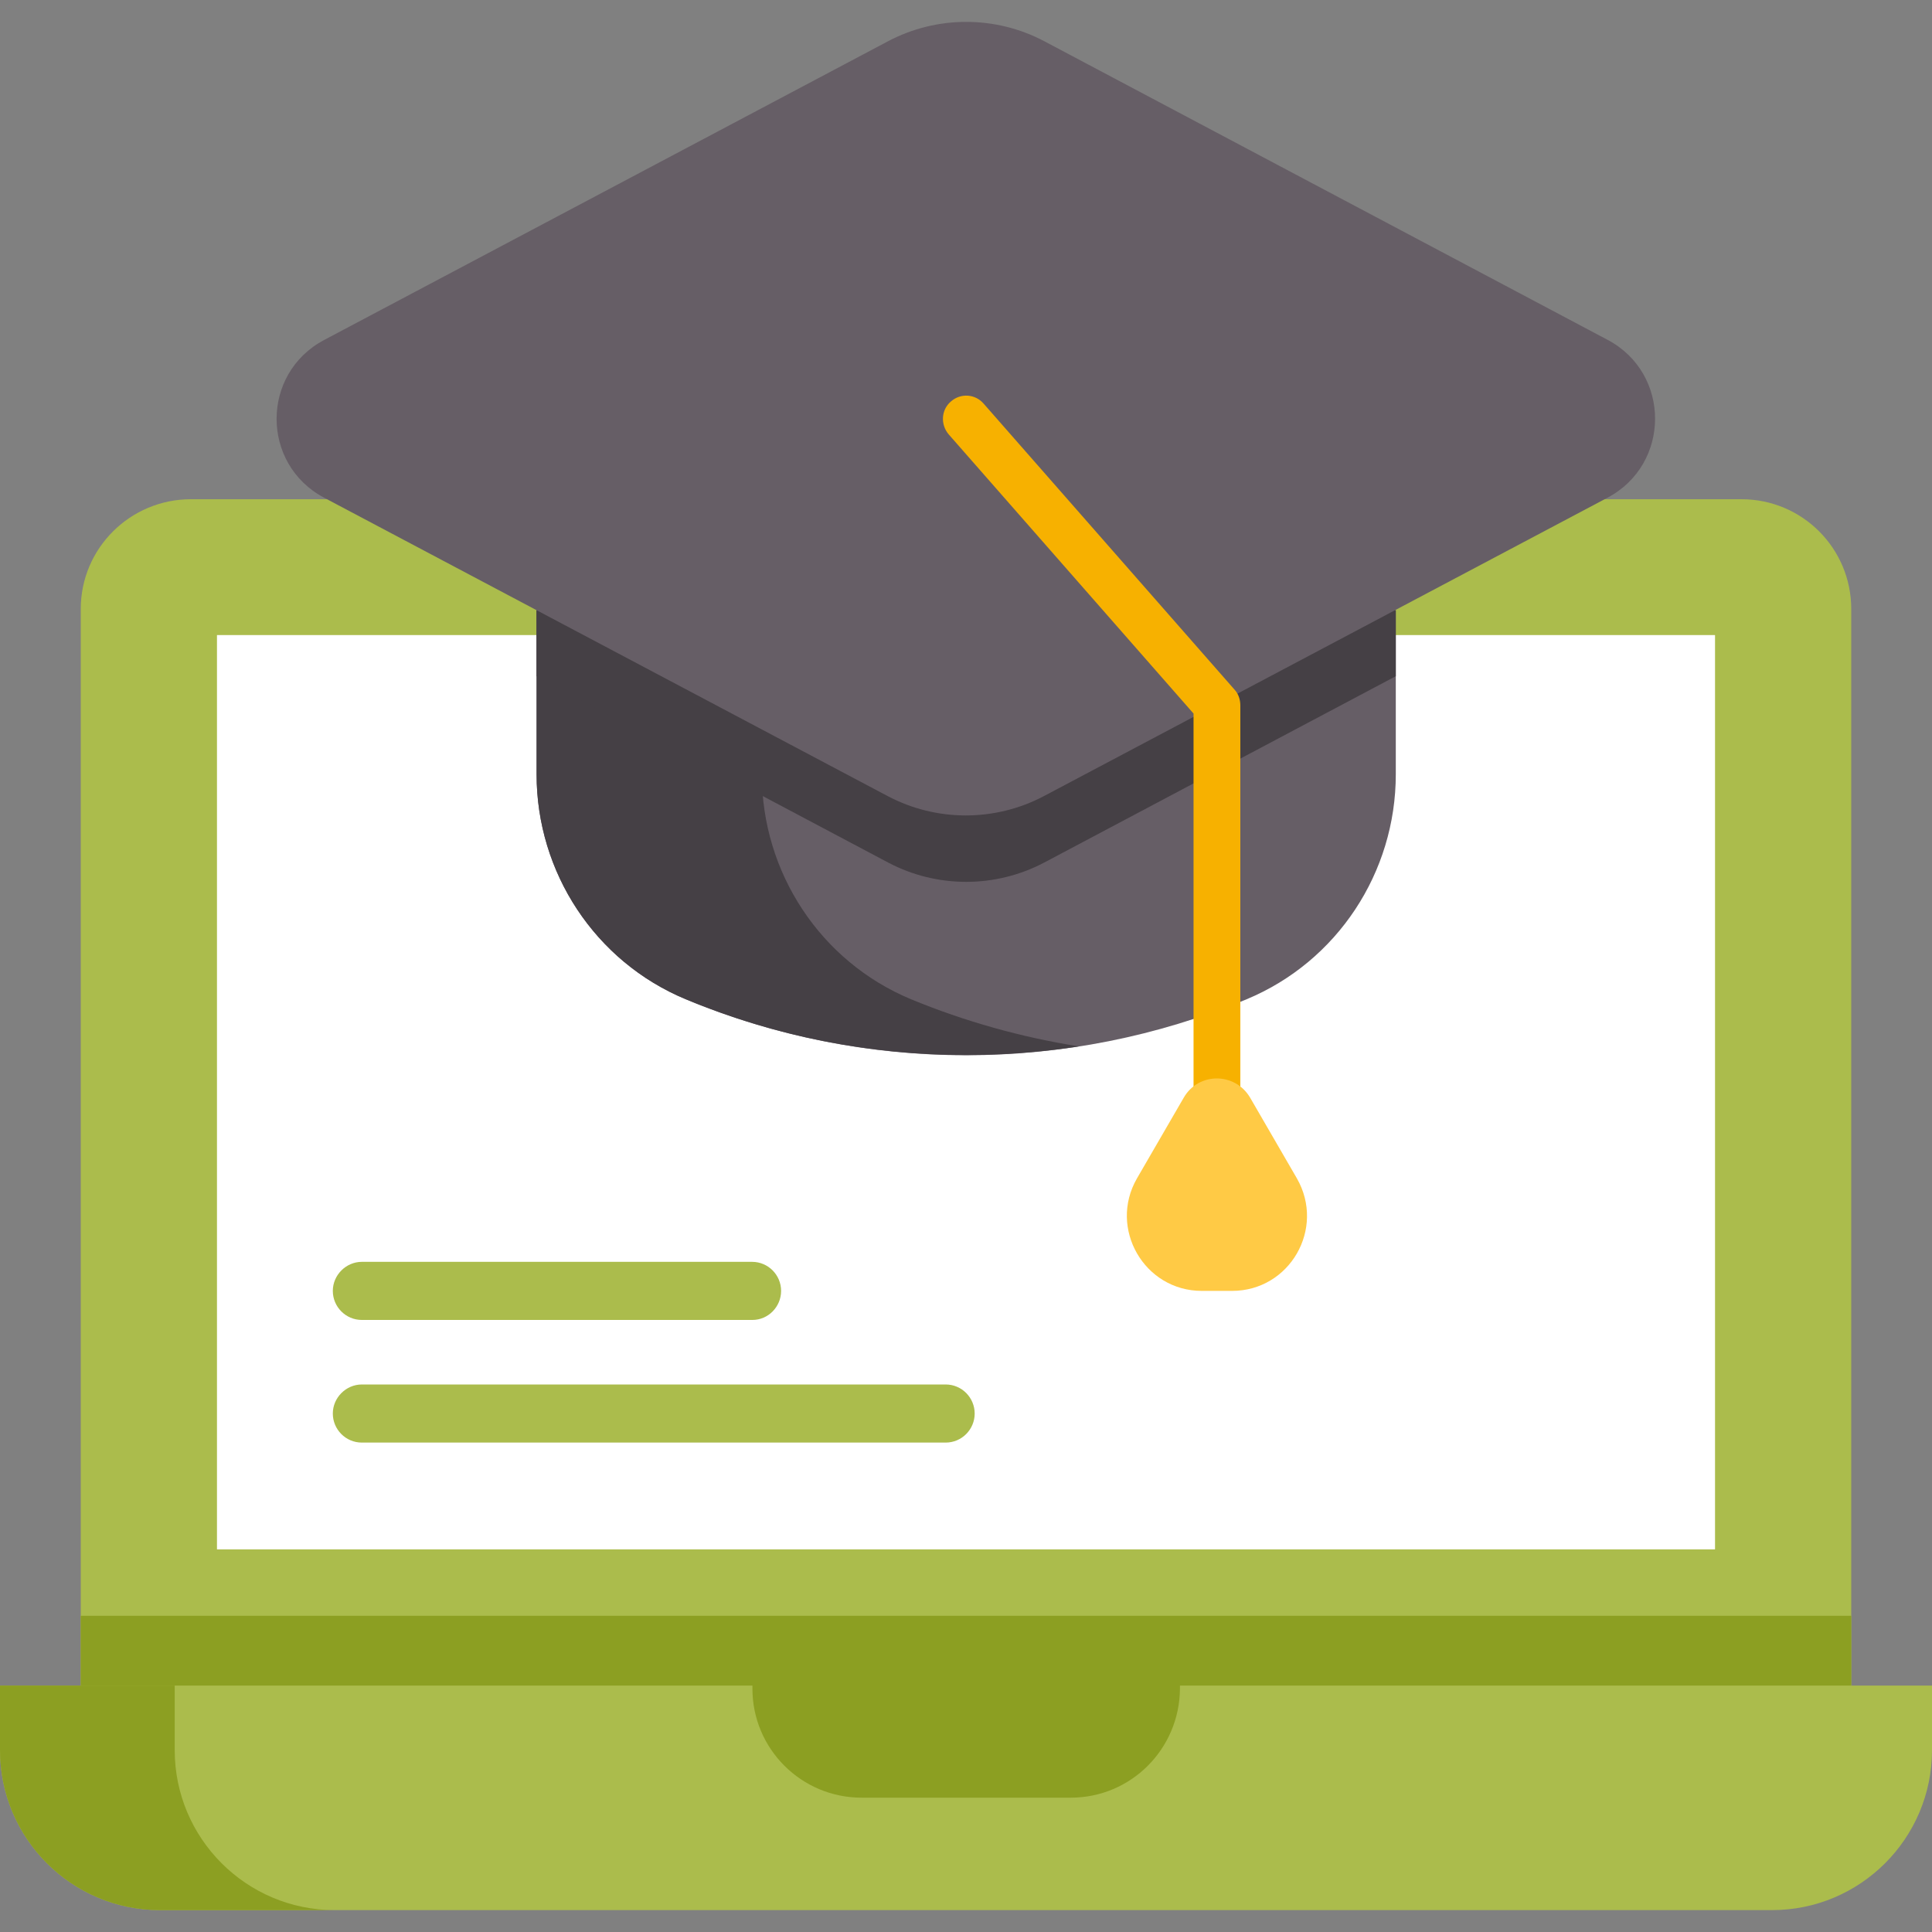<?xml version="1.0" encoding="utf-8"?>
<!-- Generator: Adobe Illustrator 26.2.1, SVG Export Plug-In . SVG Version: 6.00 Build 0)  -->
<svg version="1.1" id="Capa_1" xmlns="http://www.w3.org/2000/svg" xmlns:xlink="http://www.w3.org/1999/xlink" x="0px" y="0px"
	 viewBox="0 0 512 512" style="enable-background:new 0 0 512 512;" xml:space="preserve">
<rect x="0" y="0" width="512" height="512" fill="#808080" stroke="none"/>
<style type="text/css">
	.st0{fill:#ABBC4C;}
	.st1{fill:#8C9F22;}
	.st2{fill:#FFFFFF;}
	.st3{fill:#665E66;}
	.st4{fill:#454045;}
	.st5{fill:#F7B100;}
	.st6{fill:#FFCA45;}
</style>
<g>
	<path class="st0" d="M490.6,161.4v313.3H21.4V161.4c0-16.1,13.1-29.1,29.2-29.1h410.9C477.6,132.3,490.6,145.3,490.6,161.4
		L490.6,161.4z"/>
	<path class="st1" d="M21.4,428.2h469.2v46.5H21.4V428.2z"/>
	<path class="st2" d="M454.5,168.3v242.3h-397V168.3H454.5z"/>
	<path class="st0" d="M512,446.7H0v17.1c0,23.4,19,42.4,42.4,42.4h427.2c23.4,0,42.4-19,42.4-42.4V446.7z"/>
	<path class="st1" d="M283.8,476.4h-55.5c-15.9,0-28.9-12.9-28.9-28.9v-0.9h113.3v0.9C312.6,463.5,299.7,476.4,283.8,476.4z"/>
	<path class="st1" d="M88.7,506.2H42.4C19,506.2,0,487.2,0,463.8v-17.1h46.3v17.1C46.3,487.2,65.3,506.2,88.7,506.2z"/>
	<path class="st3" d="M369.9,161.7v43.5c0,26-15.5,49.6-39.5,59.6c-47.5,19.8-101.2,19.8-148.7,0c-24-10-39.5-33.6-39.5-59.6v-43.5
		L369.9,161.7L369.9,161.7z"/>
	<path class="st4" d="M285.9,277.3c-34.9,5.4-71.1,1.3-104.2-12.5c-24-10-39.5-33.6-39.5-59.6v-43.5h59.7v43.5
		c0,26,15.5,49.6,39.5,59.6C255.7,270.7,270.7,274.9,285.9,277.3z"/>
	<path class="st4" d="M369.9,161.7v17.5l-93.2,49.4c-12.9,6.8-28.4,6.8-41.3,0l-93.2-49.4v-17.5L369.9,161.7L369.9,161.7z"/>
	<path class="st3" d="M426.1,90.1L276.7,10.9c-12.9-6.8-28.4-6.8-41.3,0L85.9,90.1c-16.8,8.9-16.8,32.9,0,41.8L235.3,211
		c12.9,6.8,28.4,6.8,41.3,0L426,131.9C442.8,123,442.8,99,426.1,90.1z"/>
	<path class="st5" d="M322.5,295.7c-3.4,0-6.2-2.8-6.2-6.2V189.1l-64.9-74c-2.2-2.6-2-6.5,0.6-8.7c2.6-2.3,6.5-2,8.7,0.6l66.5,75.8
		c1,1.1,1.5,2.6,1.5,4.1v102.7C328.6,292.9,325.9,295.7,322.5,295.7z"/>
	<g>
		<path class="st6" d="M313.7,290.9l-12.4,21.4c-7.6,13.2,1.9,29.8,17.2,29.8h8c15.3,0,24.8-16.5,17.2-29.8l-12.4-21.4
			C327.3,284.1,317.6,284.1,313.7,290.9L313.7,290.9z"/>
	</g>
	<g>
		<path class="st0" d="M250.6,382.3H95.9c-4.3,0-7.7-3.5-7.7-7.7s3.5-7.7,7.7-7.7h154.7c4.3,0,7.7,3.5,7.7,7.7
			S254.9,382.3,250.6,382.3L250.6,382.3z"/>
		<path class="st0" d="M199.4,349.8H95.9c-4.3,0-7.7-3.5-7.7-7.7s3.5-7.7,7.7-7.7h103.4c4.3,0,7.7,3.5,7.7,7.7
			S203.6,349.8,199.4,349.8z"/>
	</g>
</g>
</svg>
